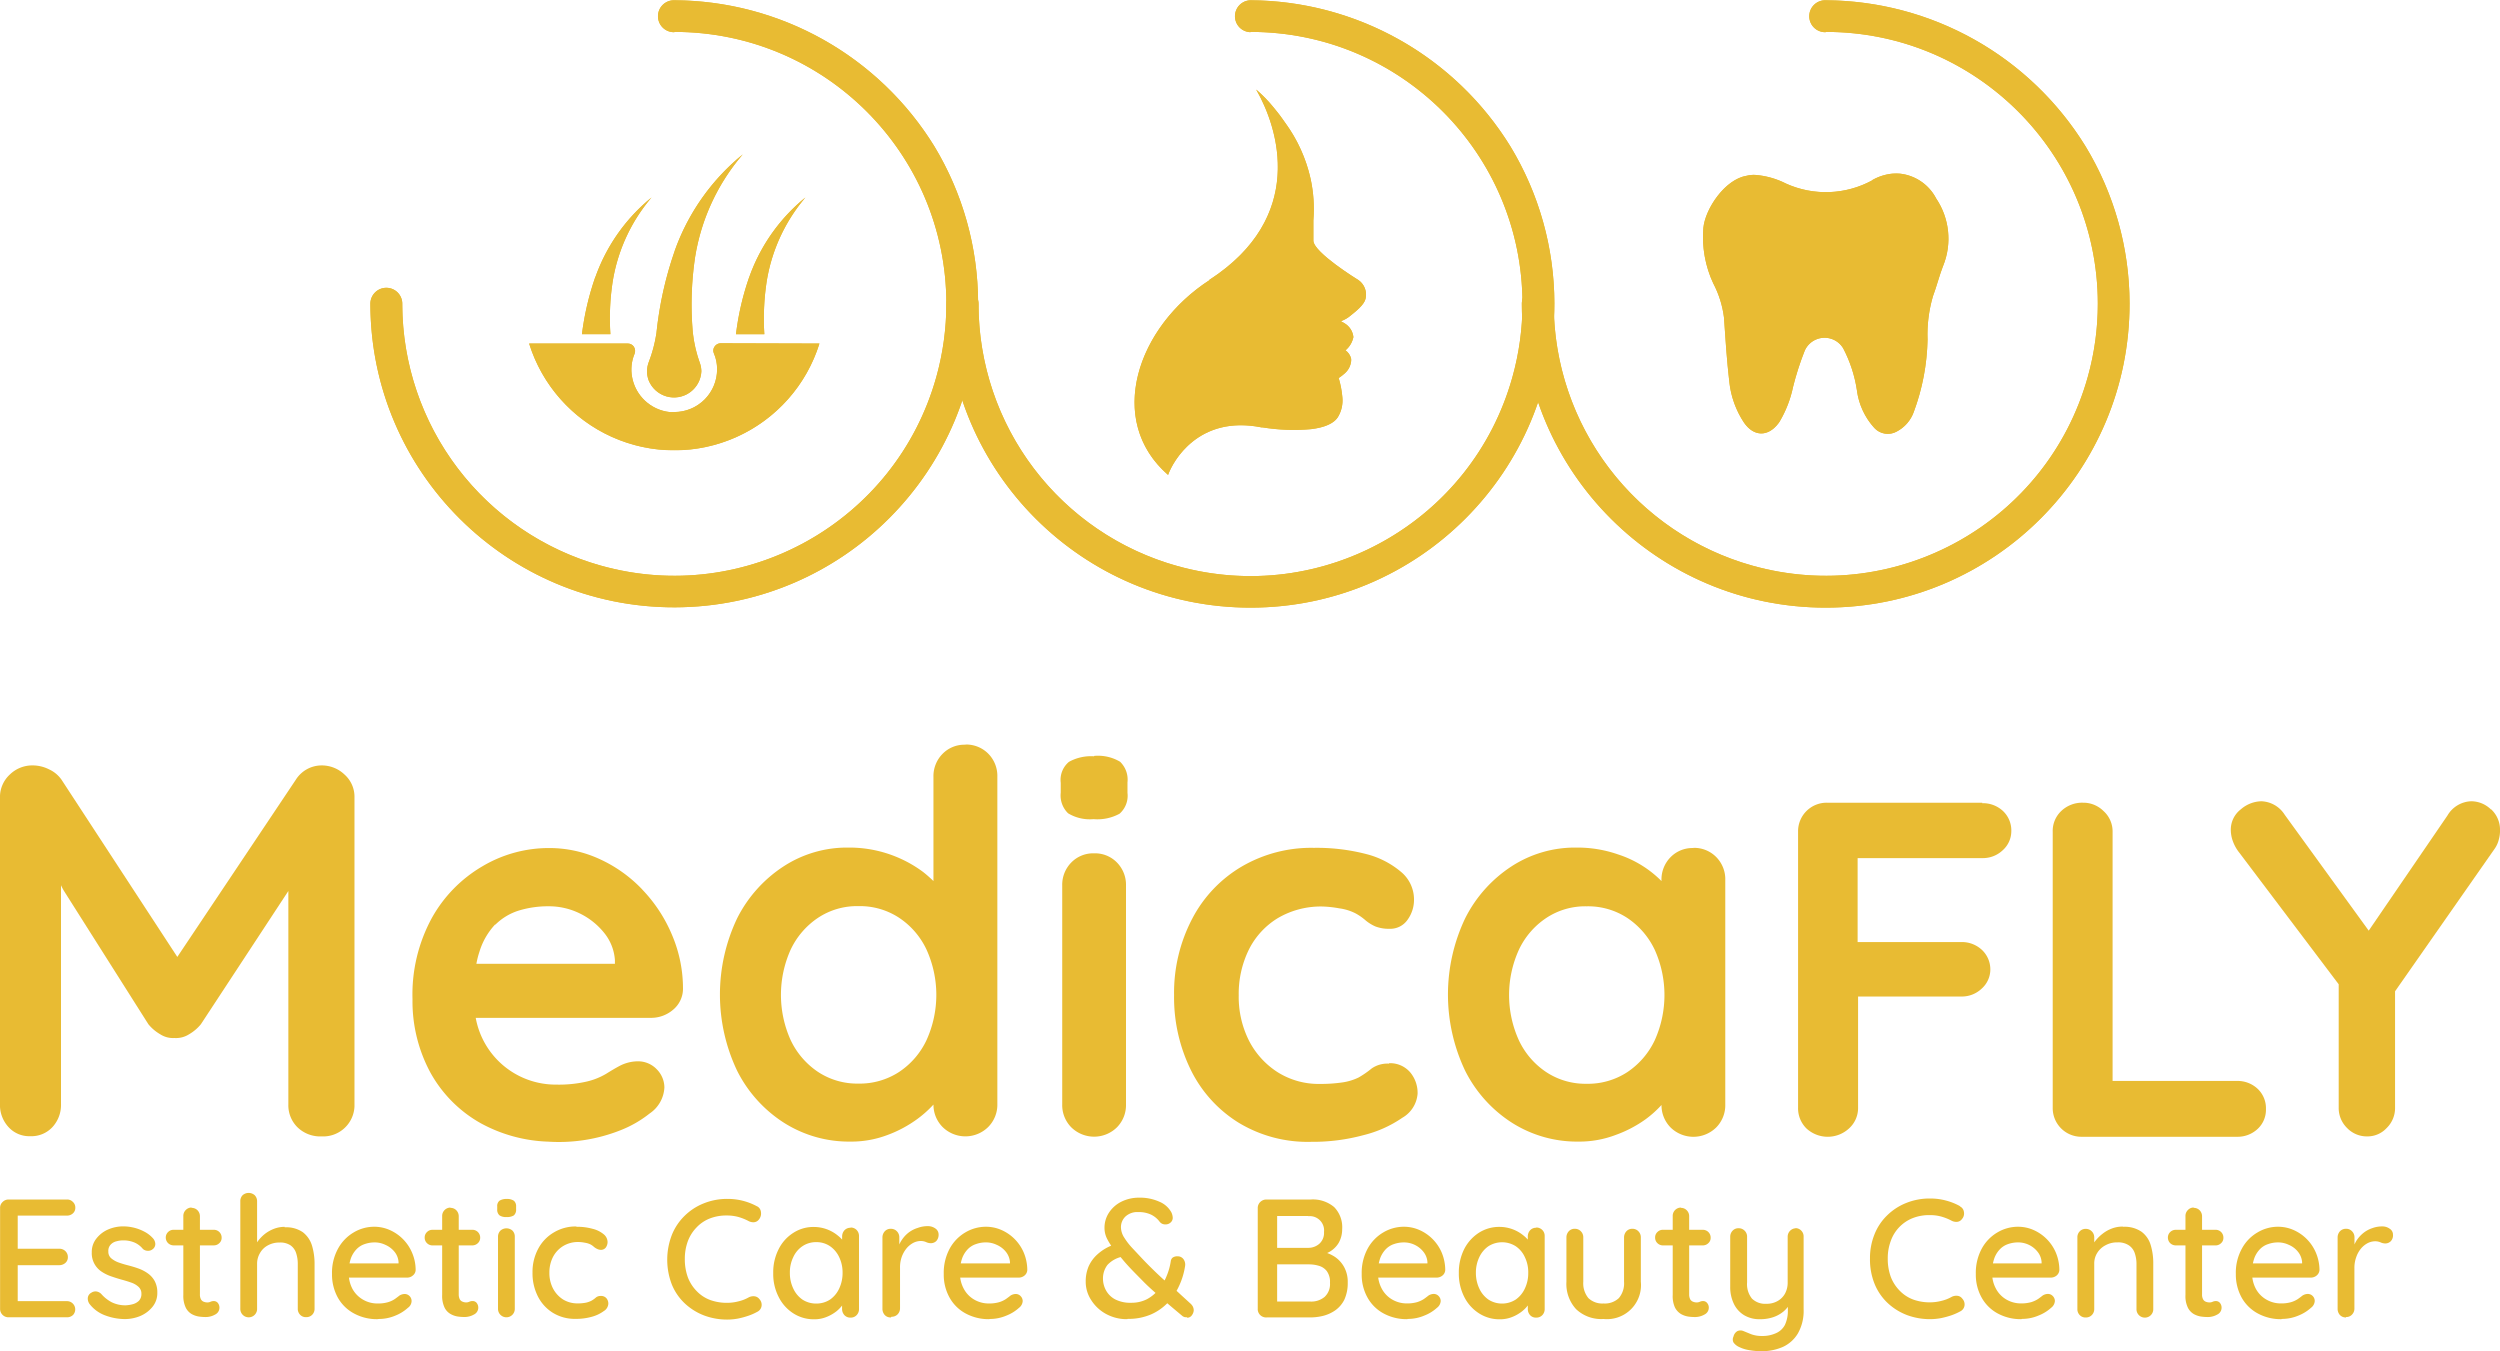 <svg xmlns="http://www.w3.org/2000/svg" xmlns:xlink="http://www.w3.org/1999/xlink" viewBox="0 0 1756.95 949.58"><defs><style>.cls-1{fill:#e8bb33;}.cls-2{fill:none;}.cls-3{clip-path:url(#clip-path);}.cls-4{clip-path:url(#clip-path-2);}.cls-5{clip-path:url(#clip-path-3);}.cls-6{clip-path:url(#clip-path-4);}.cls-7{clip-path:url(#clip-path-5);}.cls-8{clip-path:url(#clip-path-6);}.cls-9{clip-path:url(#clip-path-7);}.cls-10{clip-path:url(#clip-path-8);}.cls-11{clip-path:url(#clip-path-9);}.cls-12{clip-path:url(#clip-path-10);}</style><clipPath id="clip-path" transform="translate(-29.21 -58.13)"><path class="cls-1" d="M879.4,254.89c-51.28,33.07-73.2,98.77-29.29,137h0c3.46-9.68,21.47-42.24,65.69-33.39h.77a137.08,137.08,0,0,0,34.1,1.21c8.84-1.09,16.4-3.78,19.22-9.23a22,22,0,0,0,2.37-6.4,23,23,0,0,0,.32-6.93A66.26,66.26,0,0,0,970,323.79a33,33,0,0,0,4.68-3.65,13.27,13.27,0,0,0,4.1-8.4v-1.41a10.14,10.14,0,0,0-4-6,16.45,16.45,0,0,0,5.57-9.3,12.78,12.78,0,0,0-6.41-9.8h0c-1.15-.84-2-.77-2.11-1.22s2.5-1,5.25-3.08c4.94-3.91,10.71-8.39,11.8-12.82a12.44,12.44,0,0,0-5.07-13.2h0s-31.34-19.23-31.59-27.62V213a99.57,99.57,0,0,0-2-29.42,105.79,105.79,0,0,0-17.69-39,128.87,128.87,0,0,0-8.39-11.08A92.84,92.84,0,0,0,912,121.07C927.91,148.5,947.14,210.8,879,254.89"></path></clipPath><clipPath id="clip-path-2" transform="translate(-29.21 -58.13)"><path class="cls-1" d="M1312.27,80.56c105.52-.09,191.13,85.37,191.23,190.88a190.75,190.75,0,0,1-7.1,51.77c-28.53,101.66-134.08,160.94-235.74,132.41a191.18,191.18,0,0,1-139.51-183.68,11.22,11.22,0,1,0-22.43,0c.18,117.94,95.94,213.4,213.88,213.22s213.4-95.94,213.22-213.88a213.55,213.55,0,0,0-31-110.41A215.83,215.83,0,0,0,1312.27,58.32h0a11.22,11.22,0,1,0,0,22.43"></path></clipPath><clipPath id="clip-path-3" transform="translate(-29.21 -58.13)"><path class="cls-1" d="M908,80.56c105.52-.06,191.11,85.43,191.17,191a191,191,0,0,1-7.1,51.7c-28.4,101.66-133.84,161.05-235.5,132.64A191.12,191.12,0,0,1,716.92,271.94c0-14.42-22.56-14.42-22.43,0,.19,117.94,95.94,213.4,213.89,213.22s213.4-95.94,213.22-213.88a213.55,213.55,0,0,0-31-110.41A216,216,0,0,0,908,58.32h0a11.22,11.22,0,0,0,0,22.43"></path></clipPath><clipPath id="clip-path-4" transform="translate(-29.21 -58.13)"><path class="cls-1" d="M503.05,80.56c105.52-.09,191.14,85.37,191.23,190.88a191.13,191.13,0,0,1-7.09,51.77C658.65,424.87,553.11,484.15,451.45,455.62A191.2,191.2,0,0,1,311.93,271.94a11.22,11.22,0,1,0-22.43,0c.3,117.94,96.15,213.31,214.1,213s213.3-96.16,213-214.1a213.55,213.55,0,0,0-30.82-110A215.86,215.86,0,0,0,503.18,58.32h0a11.22,11.22,0,1,0,0,22.43"></path></clipPath><clipPath id="clip-path-5" transform="translate(-29.21 -58.13)"><path class="cls-1" d="M1345.15,184.78a68.09,68.09,0,0,1-60.76,2.37,57.56,57.56,0,0,0-21.66-6.09,20.13,20.13,0,0,0-5.84.57c-15.44,2.44-29.29,23.27-30.57,36.66a77,77,0,0,0,7,39.1,70.5,70.5,0,0,1,7.5,24.1c1,15.06,2,30.19,3.72,44.86a64.11,64.11,0,0,0,10.32,28.78c6.92,10,16.92,10.13,24.22.45,0,0,.45-.64.71-1a80.39,80.39,0,0,0,9.55-24.55,200.49,200.49,0,0,1,8.27-25.64,15.26,15.26,0,0,1,27-1.41,93.59,93.59,0,0,1,9.61,29.49,48.62,48.62,0,0,0,12.24,26.4,12.83,12.83,0,0,0,15.77,2.5,25,25,0,0,0,12-13.91,154.19,154.19,0,0,0,9.62-50.76,96,96,0,0,1,3.84-30.51c2.63-7.05,4.43-14.42,7.18-21.4a50.62,50.62,0,0,0-4.93-47.11A32.69,32.69,0,0,0,1362.07,180a35.59,35.59,0,0,0-16.92,4.61"></path></clipPath><clipPath id="clip-path-6" transform="translate(-29.21 -58.13)"><path class="cls-1" d="M555.8,252.71A190.42,190.42,0,0,0,546.44,293h19.93A174,174,0,0,1,568,256a120.45,120.45,0,0,1,27.24-59.09,126.72,126.72,0,0,0-39.42,55.82"></path></clipPath><clipPath id="clip-path-7" transform="translate(-29.21 -58.13)"><path class="cls-1" d="M503.37,234.51a254.39,254.39,0,0,0-12.82,57.68,96.22,96.22,0,0,1-5.44,20.51,18.25,18.25,0,0,0,0,12.82,19.23,19.23,0,0,0,37-6.41,17.44,17.44,0,0,0-.9-5.45,93.74,93.74,0,0,1-5.13-22.11,225.38,225.38,0,0,1,1.6-52.55,146.39,146.39,0,0,1,33.52-72.36,153.92,153.92,0,0,0-47.81,67.74"></path></clipPath><clipPath id="clip-path-8" transform="translate(-29.21 -58.13)"><path class="cls-1" d="M447.61,252.71A194.61,194.61,0,0,0,438.19,293h20a169.49,169.49,0,0,1,1.6-37,120.51,120.51,0,0,1,27.3-59.09,126.78,126.78,0,0,0-39.41,55.82"></path></clipPath><clipPath id="clip-path-9" transform="translate(-29.21 -58.13)"><path class="cls-1" d="M535.74,299.37a5.19,5.19,0,0,0-4.36,2.37,4.8,4.8,0,0,0-.45,4.74,28.18,28.18,0,0,1,2.24,11.09,30.06,30.06,0,0,1-30,30.13H503a26.43,26.43,0,0,1-3.33,0,30.19,30.19,0,0,1-26.22-24.48,28.82,28.82,0,0,1,1.67-16.34,5.44,5.44,0,0,0-.45-5.06,5.07,5.07,0,0,0-4.23-2.25H401.08a106.85,106.85,0,0,0,204,0Z"></path></clipPath><clipPath id="clip-path-10" transform="translate(-29.21 -58.13)"><rect class="cls-2" width="1816.73" height="1090.06"></rect></clipPath></defs><title>medica-fly-2</title><g id="katman_2" data-name="katman 2"><g id="katman_1-2" data-name="katman 1"><path class="cls-1" d="M879.4,254.89c-51.28,33.07-73.2,98.77-29.29,137h0c3.46-9.68,21.47-42.24,65.69-33.39h.77a137.08,137.08,0,0,0,34.1,1.21c8.84-1.09,16.4-3.78,19.22-9.23a22,22,0,0,0,2.37-6.4,23,23,0,0,0,.32-6.93A66.26,66.26,0,0,0,970,323.79a33,33,0,0,0,4.68-3.65,13.27,13.27,0,0,0,4.1-8.4v-1.41a10.14,10.14,0,0,0-4-6,16.45,16.45,0,0,0,5.57-9.3,12.78,12.78,0,0,0-6.41-9.8h0c-1.15-.84-2-.77-2.11-1.22s2.5-1,5.25-3.08c4.94-3.91,10.71-8.39,11.8-12.82a12.44,12.44,0,0,0-5.07-13.2h0s-31.34-19.23-31.59-27.62V213a99.57,99.57,0,0,0-2-29.42,105.79,105.79,0,0,0-17.69-39,128.87,128.87,0,0,0-8.39-11.08A92.84,92.84,0,0,0,912,121.07C927.91,148.5,947.14,210.8,879,254.89" transform="translate(-29.21 -58.13)"></path><g class="cls-3"><rect class="cls-1" x="776.99" y="62.94" width="185.03" height="271.04"></rect></g><path class="cls-1" d="M1312.27,80.56c105.52-.09,191.13,85.37,191.23,190.88a190.75,190.75,0,0,1-7.1,51.77c-28.53,101.66-134.08,160.94-235.74,132.41a191.18,191.18,0,0,1-139.51-183.68,11.22,11.22,0,1,0-22.43,0c.18,117.94,95.94,213.4,213.88,213.22s213.4-95.94,213.22-213.88a213.55,213.55,0,0,0-31-110.41A215.83,215.83,0,0,0,1312.27,58.32h0a11.22,11.22,0,1,0,0,22.43" transform="translate(-29.21 -58.13)"></path><g class="cls-4"><rect class="cls-1" x="1069.44" width="436.85" height="437.23"></rect></g><path class="cls-1" d="M908,80.56c105.52-.06,191.11,85.43,191.17,191a191,191,0,0,1-7.1,51.7c-28.4,101.66-133.84,161.05-235.5,132.64A191.12,191.12,0,0,1,716.92,271.94c0-14.42-22.56-14.42-22.43,0,.19,117.94,95.94,213.4,213.89,213.22s213.4-95.94,213.22-213.88a213.55,213.55,0,0,0-31-110.41A216,216,0,0,0,908,58.32h0a11.22,11.22,0,0,0,0,22.43" transform="translate(-29.21 -58.13)"></path><g class="cls-5"><rect class="cls-1" x="665.15" width="436.85" height="437.23"></rect></g><path class="cls-1" d="M503.05,80.56c105.52-.09,191.14,85.37,191.23,190.88a191.13,191.13,0,0,1-7.09,51.77C658.65,424.87,553.11,484.15,451.45,455.62A191.2,191.2,0,0,1,311.93,271.94a11.22,11.22,0,1,0-22.43,0c.3,117.94,96.15,213.31,214.1,213s213.3-96.16,213-214.1a213.55,213.55,0,0,0-30.82-110A215.86,215.86,0,0,0,503.18,58.32h0a11.22,11.22,0,1,0,0,22.43" transform="translate(-29.21 -58.13)"></path><g class="cls-6"><rect class="cls-1" x="260.22" width="436.85" height="437.23"></rect></g><path class="cls-1" d="M1345.15,184.78a68.09,68.09,0,0,1-60.76,2.37,57.56,57.56,0,0,0-21.66-6.09,20.13,20.13,0,0,0-5.84.57c-15.44,2.44-29.29,23.27-30.57,36.66a77,77,0,0,0,7,39.1,70.5,70.5,0,0,1,7.5,24.1c1,15.06,2,30.19,3.72,44.86a64.11,64.11,0,0,0,10.32,28.78c6.92,10,16.92,10.13,24.22.45,0,0,.45-.64.71-1a80.39,80.39,0,0,0,9.55-24.55,200.49,200.49,0,0,1,8.27-25.64,15.26,15.26,0,0,1,27-1.41,93.59,93.59,0,0,1,9.61,29.49,48.62,48.62,0,0,0,12.24,26.4,12.83,12.83,0,0,0,15.77,2.5,25,25,0,0,0,12-13.91,154.19,154.19,0,0,0,9.62-50.76,96,96,0,0,1,3.84-30.51c2.63-7.05,4.43-14.42,7.18-21.4a50.62,50.62,0,0,0-4.93-47.11A32.69,32.69,0,0,0,1362.07,180a35.59,35.59,0,0,0-16.92,4.61" transform="translate(-29.21 -58.13)"></path><g class="cls-7"><rect class="cls-1" x="1195.76" y="122.03" width="176.57" height="185.42"></rect></g><path class="cls-1" d="M555.8,252.71A190.42,190.42,0,0,0,546.44,293h19.93A174,174,0,0,1,568,256a120.45,120.45,0,0,1,27.24-59.09,126.72,126.72,0,0,0-39.42,55.82" transform="translate(-29.21 -58.13)"></path><g class="cls-8"><rect class="cls-1" x="517.23" y="138.76" width="48.84" height="96.14"></rect></g><path class="cls-1" d="M503.37,234.51a254.39,254.39,0,0,0-12.82,57.68,96.22,96.22,0,0,1-5.44,20.51,18.25,18.25,0,0,0,0,12.82,19.23,19.23,0,0,0,37-6.41,17.44,17.44,0,0,0-.9-5.45,93.74,93.74,0,0,1-5.13-22.11,225.38,225.38,0,0,1,1.6-52.55,146.39,146.39,0,0,1,33.52-72.36,153.92,153.92,0,0,0-47.81,67.74" transform="translate(-29.21 -58.13)"></path><g class="cls-9"><rect class="cls-1" x="454.74" y="108.63" width="67.23" height="173.37"></rect></g><path class="cls-1" d="M447.61,252.71A194.61,194.61,0,0,0,438.19,293h20a169.49,169.49,0,0,1,1.6-37,120.51,120.51,0,0,1,27.3-59.09,126.78,126.78,0,0,0-39.41,55.82" transform="translate(-29.21 -58.13)"></path><g class="cls-10"><rect class="cls-1" x="408.98" y="138.76" width="48.77" height="96.07"></rect></g><path class="cls-1" d="M535.74,299.37a5.19,5.19,0,0,0-4.36,2.37,4.8,4.8,0,0,0-.45,4.74,28.18,28.18,0,0,1,2.24,11.09,30.06,30.06,0,0,1-30,30.13H503a26.43,26.43,0,0,1-3.33,0,30.19,30.19,0,0,1-26.22-24.48,28.82,28.82,0,0,1,1.67-16.34,5.44,5.44,0,0,0-.45-5.06,5.07,5.07,0,0,0-4.23-2.25H401.08a106.85,106.85,0,0,0,204,0Z" transform="translate(-29.21 -58.13)"></path><g class="cls-11"><rect class="cls-1" x="371.87" y="241.24" width="204" height="74.99"></rect></g><g class="cls-12"><path class="cls-1" d="M1422.31,622.26h-109a20.07,20.07,0,0,0-20.45,19.67V836.58a19.87,19.87,0,0,0,5.9,14.62,22.05,22.05,0,0,0,29.87,0,19.22,19.22,0,0,0,6.4-14.62V758.46h72.49a20.22,20.22,0,0,0,14.55-5.71,18,18,0,0,0,5.9-12.82,18.81,18.81,0,0,0-5.9-14.23,20.6,20.6,0,0,0-14.55-5.51h-72.81v-59h87.55a20.26,20.26,0,0,0,14.62-5.71,17.9,17.9,0,0,0,5.83-12.82,18.78,18.78,0,0,0-5.83-14.55,20.64,20.64,0,0,0-14.62-5.51" transform="translate(-29.21 -58.13)"></path><path class="cls-1" d="M1005.53,805.63A19.51,19.51,0,0,0,993.22,809a65.82,65.82,0,0,1-9.29,6.41,38.51,38.51,0,0,1-11.15,3.4,104.89,104.89,0,0,1-16,1.08,54.05,54.05,0,0,1-29.61-8.2A57.33,57.33,0,0,1,907,789.54a68.49,68.49,0,0,1-7.24-32,70.38,70.38,0,0,1,7.11-32,54.24,54.24,0,0,1,20.25-22.11,59.7,59.7,0,0,1,32.05-8.21,79.85,79.85,0,0,1,11.34,1.29,35.11,35.11,0,0,1,11.35,3.52,38.32,38.32,0,0,1,7,4.87,28.13,28.13,0,0,0,6.92,4.3,25.76,25.76,0,0,0,9.87,1.66,14.74,14.74,0,0,0,12.82-6.41,23.89,23.89,0,0,0,4.48-14,25.24,25.24,0,0,0-8.71-19.23,61.25,61.25,0,0,0-24.61-12.81,138.65,138.65,0,0,0-37.05-4.43,96.85,96.85,0,0,0-50.82,13.21,91.64,91.64,0,0,0-34.61,36.46,112,112,0,0,0-12.82,53.84,115.63,115.63,0,0,0,11.73,52.49A90.52,90.52,0,0,0,899.46,847a93.48,93.48,0,0,0,51.27,13.58,136.23,136.23,0,0,0,36.66-4.68,83.32,83.32,0,0,0,27.37-12.24,21.36,21.36,0,0,0,10.7-16.85,22.49,22.49,0,0,0-5.19-15.06,18.57,18.57,0,0,0-14.93-6.41" transform="translate(-29.21 -58.13)"></path><path class="cls-1" d="M1219.27,654.12a21.5,21.5,0,0,0-16,6.4,22.33,22.33,0,0,0-6.41,16.22v.58a75.89,75.89,0,0,0-30.51-18.72,86.86,86.86,0,0,0-29.42-4.81A81.78,81.78,0,0,0,1091.47,667a93.66,93.66,0,0,0-32.55,36.47,124.7,124.7,0,0,0,0,107.22,92.71,92.71,0,0,0,32.94,36.53,85.28,85.28,0,0,0,46.53,13.2,71.92,71.92,0,0,0,26.28-4.67,85.43,85.43,0,0,0,21-11,75.38,75.38,0,0,0,11.21-10.06,22.21,22.21,0,0,0,6.41,15.83,22.88,22.88,0,0,0,32,0,22.2,22.2,0,0,0,6.41-16.15V676.8a22.16,22.16,0,0,0-6.41-16.4,21.81,21.81,0,0,0-16-6.41M1192.1,789.28a55.31,55.31,0,0,1-19.23,22.31,50.59,50.59,0,0,1-28.71,8.2,50,50,0,0,1-28.27-8.2,54.79,54.79,0,0,1-19.22-22.31,76.88,76.88,0,0,1,0-63.7,54.79,54.79,0,0,1,19.22-22.31,49.43,49.43,0,0,1,28.27-8.2,50.24,50.24,0,0,1,28.71,8.2,55.31,55.31,0,0,1,19.23,22.31,77.42,77.42,0,0,1,0,63.7" transform="translate(-29.21 -58.13)"></path><path class="cls-1" d="M1601.45,817.8H1513.9V642.71a19.26,19.26,0,0,0-6.41-14.62,20,20,0,0,0-14.23-5.83,21.21,21.21,0,0,0-15.44,5.83,19.26,19.26,0,0,0-6,14.62V836.58a20.13,20.13,0,0,0,19.8,20.45h109.6a20.6,20.6,0,0,0,14.61-5.51,18.35,18.35,0,0,0,5.84-13.91,18.76,18.76,0,0,0-5.84-14.29,20.56,20.56,0,0,0-14.61-5.52" transform="translate(-29.21 -58.13)"></path><path class="cls-1" d="M1779.94,627.13a19.88,19.88,0,0,0-14-5.89,20.11,20.11,0,0,0-16.73,10.06l-55.31,80.88-59.09-81.52a20.24,20.24,0,0,0-16.41-9.42,22.8,22.8,0,0,0-14.42,5.7,18,18,0,0,0-7,14.74,23.14,23.14,0,0,0,1.35,7.37,28.31,28.31,0,0,0,4.68,8.4l69.79,92.42v86.46a19.63,19.63,0,0,0,5.9,14.55,19.25,19.25,0,0,0,14.29,5.89,18.31,18.31,0,0,0,13.52-5.89,19.59,19.59,0,0,0,5.9-14.55V754.8l70.12-100.36a19.37,19.37,0,0,0,2.82-6.41,23.55,23.55,0,0,0,.83-6.41,19.62,19.62,0,0,0-6.41-14.87" transform="translate(-29.21 -58.13)"></path><path class="cls-1" d="M798.13,589.64a32,32,0,0,0-17.69,3.91,16.46,16.46,0,0,0-5.77,14.68v7a17.43,17.43,0,0,0,5.19,14.48,29.59,29.59,0,0,0,17.88,4.1A32.48,32.48,0,0,0,816,630a16.8,16.8,0,0,0,5.58-14.67v-7.37a17.45,17.45,0,0,0-5.2-14.49,30.25,30.25,0,0,0-18.26-4.1" transform="translate(-29.21 -58.13)"></path><path class="cls-1" d="M255.28,596.05a21.47,21.47,0,0,0-18.14,10L153.82,730.64,72.42,606.05a21.65,21.65,0,0,0-8.78-7.25,25.6,25.6,0,0,0-11-2.75,22.66,22.66,0,0,0-16.53,6.41,21.49,21.49,0,0,0-6.92,16v215.6a22.89,22.89,0,0,0,6,16.15,19.64,19.64,0,0,0,15.25,6.41,20.1,20.1,0,0,0,15.64-6.41,22.93,22.93,0,0,0,6-16.15V680.26a43,43,0,0,0,2,3.85l59.41,93.83a30.51,30.51,0,0,0,8.4,7.11,16.45,16.45,0,0,0,9.87,2.57A17,17,0,0,0,162,785.05a30.32,30.32,0,0,0,8.39-7.11l61.47-93.64V834.21a21.74,21.74,0,0,0,6.41,16.15,22.94,22.94,0,0,0,17,6.41,22,22,0,0,0,23.06-21c0-.56,0-1.13,0-1.7V618.74a20.91,20.91,0,0,0-7-16.28,23.12,23.12,0,0,0-16-6.41" transform="translate(-29.21 -58.13)"></path><path class="cls-1" d="M480.68,683.34a96.78,96.78,0,0,0-29.93-21.41,84.5,84.5,0,0,0-35.95-7.81,91.36,91.36,0,0,0-46.53,12.81,96.13,96.13,0,0,0-35.57,36.34,112.4,112.4,0,0,0-13.59,57.11,105.42,105.42,0,0,0,12.43,51.27,91.43,91.43,0,0,0,35.77,36,105.85,105.85,0,0,0,47.17,12.81,117.36,117.36,0,0,0,50.76-8,79.31,79.31,0,0,0,20.51-11.79,23.4,23.4,0,0,0,10.38-18.27,18.34,18.34,0,0,0-5.38-12.81A18.16,18.16,0,0,0,477.16,804a28.06,28.06,0,0,0-12.82,3.4c-2.75,1.47-5.77,3.27-9.16,5.38A48.25,48.25,0,0,1,442,818.12a86.93,86.93,0,0,1-22,2.25,57.1,57.1,0,0,1-56.46-46.92H486.45a23.64,23.64,0,0,0,15.64-5.57,19.21,19.21,0,0,0,7.11-14.55,96,96,0,0,0-7.62-37.94,104,104,0,0,0-20.9-32m-103.5,24.74A40.42,40.42,0,0,1,394,698a70.31,70.31,0,0,1,20.83-2.95,49.11,49.11,0,0,1,21.79,5,50,50,0,0,1,17.11,13.59,33.92,33.92,0,0,1,7.63,19.22v2.63H364a62.12,62.12,0,0,1,2.18-8.59,48.72,48.72,0,0,1,11.15-19.22" transform="translate(-29.21 -58.13)"></path><path class="cls-1" d="M798.13,657.83a21.51,21.51,0,0,0-16,6.41,22.28,22.28,0,0,0-6.41,16.22V834.28a22.16,22.16,0,0,0,6.41,16.15,22.87,22.87,0,0,0,32,0,22.16,22.16,0,0,0,6.41-16.15V680.46a22.32,22.32,0,0,0-6.41-16.22,21.51,21.51,0,0,0-16-6.41" transform="translate(-29.21 -58.13)"></path><path class="cls-1" d="M707.63,581.5a21.42,21.42,0,0,0-16,6.41,22.29,22.29,0,0,0-6.41,16.21v73.2a90.45,90.45,0,0,0-7.3-6.41,87,87,0,0,0-52.69-17.12A81.69,81.69,0,0,0,579.9,667a93.84,93.84,0,0,0-32.62,36.47,124.7,124.7,0,0,0,0,107.22,92.71,92.71,0,0,0,32.94,36.53,85.31,85.31,0,0,0,46.59,13.2A71.57,71.57,0,0,0,653,855.75a85.83,85.83,0,0,0,21.08-11.35,78.41,78.41,0,0,0,11.15-10,22.19,22.19,0,0,0,6.41,15.77,22.83,22.83,0,0,0,32.05,0A22.2,22.2,0,0,0,730.13,834V604.19a22.26,22.26,0,0,0-6.41-16.41,21.89,21.89,0,0,0-16-6.41M680.33,789.16a54.71,54.71,0,0,1-19.23,22.3,50.61,50.61,0,0,1-28.65,8.2,50,50,0,0,1-28.33-8.2,55.32,55.32,0,0,1-19.22-22.3,77.44,77.44,0,0,1,0-63.71,55.28,55.28,0,0,1,19.22-22.31,49.49,49.49,0,0,1,28.33-8.2,50.2,50.2,0,0,1,28.65,8.2,54.74,54.74,0,0,1,19.23,22.31,76.91,76.91,0,0,1,0,63.71" transform="translate(-29.21 -58.13)"></path><path class="cls-1" d="M35.25,901.12h41a5.55,5.55,0,0,1,4.16,1.67,5.32,5.32,0,0,1,1.73,4.1,5.1,5.1,0,0,1-1.73,4,6,6,0,0,1-4.16,1.54H40.51l1.15-2V937l-1-1.28H71a5.92,5.92,0,0,1,4.16,1.67,5.72,5.72,0,0,1,1.74,4.29,5.14,5.14,0,0,1-1.74,4A6.4,6.4,0,0,1,71,947.27H40.83l.83-1.09v27.37l-.83-1H76.27a5.79,5.79,0,0,1,4.36,9.62l-.2.19a6,6,0,0,1-4.16,1.54h-41a5.89,5.89,0,0,1-6-5.77,1.13,1.13,0,0,1,0-.26V907.15a5.51,5.51,0,0,1,1.79-4.3,5.78,5.78,0,0,1,4.23-1.73" transform="translate(-29.21 -58.13)"></path><path class="cls-1" d="M91.91,974.19a6.38,6.38,0,0,1-1-3.85,4.61,4.61,0,0,1,2.5-3.72,5.23,5.23,0,0,1,3.46-.89,6,6,0,0,1,3.52,1.79,25.72,25.72,0,0,0,7.37,5.83,21.48,21.48,0,0,0,9.94,2.12,22.35,22.35,0,0,0,4.8-.77,9.81,9.81,0,0,0,4.3-2.37,6.79,6.79,0,0,0,1.79-5,6.38,6.38,0,0,0-1.92-4.74,14.54,14.54,0,0,0-5-3c-2-.71-4.23-1.41-6.41-2s-5.06-1.48-7.63-2.37a28.88,28.88,0,0,1-6.92-3.34,15.42,15.42,0,0,1-7-13.58,15,15,0,0,1,3.14-9.62,21,21,0,0,1,8.14-6.41A26.78,26.78,0,0,1,116,920a32.76,32.76,0,0,1,7.24.9,31.69,31.69,0,0,1,7.3,2.75,21.25,21.25,0,0,1,6.41,5,6.36,6.36,0,0,1,1.41,3.66,4.55,4.55,0,0,1-2,3.84,4.91,4.91,0,0,1-3.4,1,5.17,5.17,0,0,1-3.33-1.29,15.68,15.68,0,0,0-5.84-4.48,20,20,0,0,0-8-1.54,17.26,17.26,0,0,0-4.68.64,8,8,0,0,0-4.1,2.31,6.4,6.4,0,0,0-1.66,4.87,6,6,0,0,0,1.92,4.68,16.56,16.56,0,0,0,5.19,3,70.32,70.32,0,0,0,7,2.11c2.43.65,4.87,1.35,7.3,2.25a27.14,27.14,0,0,1,6.41,3.39,16,16,0,0,1,4.74,5.32,16.74,16.74,0,0,1,1.86,8.21,15.18,15.18,0,0,1-3.39,9.93,22.19,22.19,0,0,1-8.53,6.41A28.36,28.36,0,0,1,117,985.15a39.9,39.9,0,0,1-13.46-2.44,24.59,24.59,0,0,1-11.66-8.52" transform="translate(-29.21 -58.13)"></path><path class="cls-1" d="M151.32,922.4h28.14a5.45,5.45,0,0,1,5.51,5.38v.2a4.89,4.89,0,0,1-1.6,3.78,5.47,5.47,0,0,1-3.91,1.6H151.32a5.7,5.7,0,0,1-4-1.6,5.52,5.52,0,0,1-1.61-3.91,5.27,5.27,0,0,1,1.61-3.85,5.36,5.36,0,0,1,4-1.6M163.75,907a5.71,5.71,0,0,1,4.3,1.73,6,6,0,0,1,1.66,4.29v54.74a7,7,0,0,0,.71,3.46,3.61,3.61,0,0,0,1.92,1.73,7.3,7.3,0,0,0,2.56.51,5.13,5.13,0,0,0,2.31-.51,5.66,5.66,0,0,1,2.44-.45,3.67,3.67,0,0,1,2.63,1.28,5.39,5.39,0,0,1-1.93,8.21,13.32,13.32,0,0,1-6.41,1.73,34.21,34.21,0,0,1-4.74-.32,15,15,0,0,1-5.32-1.8,10.7,10.7,0,0,1-4.16-4.55,19.21,19.21,0,0,1-1.67-8.84V912.79a5.78,5.78,0,0,1,1.73-4.3,5.65,5.65,0,0,1,4.17-1.73" transform="translate(-29.21 -58.13)"></path><path class="cls-1" d="M229.25,920.67a20.46,20.46,0,0,1,12.82,3.46,18.78,18.78,0,0,1,6.41,9.42,44.47,44.47,0,0,1,1.8,12.82v31.41a5.91,5.91,0,0,1-1.67,4.35,5.72,5.72,0,0,1-4.23,1.67,5.5,5.5,0,0,1-4.23-1.67,5.91,5.91,0,0,1-1.67-4.35V946.37a23.63,23.63,0,0,0-1.15-7.56,10.63,10.63,0,0,0-3.91-5.45,12.85,12.85,0,0,0-7.75-2,16.41,16.41,0,0,0-8.21,2,13.78,13.78,0,0,0-5.57,5.45,14.65,14.65,0,0,0-2,7.56v31.41a5.9,5.9,0,1,1-11.79,0V902.4a5.94,5.94,0,0,1,1.6-4.29,6.41,6.41,0,0,1,8.52,0,6.05,6.05,0,0,1,1.67,4.29v32.05l-2.12,1.15a20.24,20.24,0,0,1,2.76-5.32,27.39,27.39,0,0,1,4.87-5,25.4,25.4,0,0,1,6.41-3.59,21,21,0,0,1,7.56-1.35" transform="translate(-29.21 -58.13)"></path><path class="cls-1" d="M294.82,985.21a33.65,33.65,0,0,1-17-4.1,28.32,28.32,0,0,1-11.28-11.22,33.62,33.62,0,0,1-4-16.4,35.14,35.14,0,0,1,4.23-17.82,29.57,29.57,0,0,1,11-11.41,28.12,28.12,0,0,1,14.35-4,27,27,0,0,1,11,2.3,30.32,30.32,0,0,1,15.7,16,30.65,30.65,0,0,1,2.5,12,5.09,5.09,0,0,1-1.92,3.91,6,6,0,0,1-4.1,1.54H269.57L266.68,946h44.87l-2.25,2.11v-3a12.77,12.77,0,0,0-2.82-7.24,16.93,16.93,0,0,0-6.4-4.87,17.25,17.25,0,0,0-7.63-1.73,21.06,21.06,0,0,0-6.86,1.15,14,14,0,0,0-5.77,3.59,18.4,18.4,0,0,0-4,6.41,29.63,29.63,0,0,0-1.53,10.19A23.12,23.12,0,0,0,276.94,964a19.64,19.64,0,0,0,7.37,7.49,20,20,0,0,0,10.51,2.7,24.33,24.33,0,0,0,7.05-.9,17.28,17.28,0,0,0,4.74-2.18c1.28-.9,2.37-1.73,3.34-2.5a7.43,7.43,0,0,1,3.58-1.09,4.8,4.8,0,0,1,3.53,1.48,4.92,4.92,0,0,1,1.41,3.52,6,6,0,0,1-2.63,4.74,29.06,29.06,0,0,1-8.78,5.45,29.85,29.85,0,0,1-11.79,2.37" transform="translate(-29.21 -58.13)"></path><path class="cls-1" d="M333.27,922.4h27.82a5.46,5.46,0,0,1,5.58,5.32V928a5.14,5.14,0,0,1-1.61,3.78,5.7,5.7,0,0,1-4,1.6H333.27a5.47,5.47,0,0,1-4-1.6,5.23,5.23,0,0,1-1.6-3.91,5.1,5.1,0,0,1,1.6-3.85,5.2,5.2,0,0,1,4-1.6M345.71,907a5.54,5.54,0,0,1,4.23,1.73A6,6,0,0,1,351.6,913v54.74a7.78,7.78,0,0,0,.71,3.46,3.72,3.72,0,0,0,2,1.73,6.32,6.32,0,0,0,2.5.51,5.11,5.11,0,0,0,2.3-.51,5.66,5.66,0,0,1,2.44-.45,3.62,3.62,0,0,1,2.63,1.28,5.39,5.39,0,0,1-1.93,8.21,13.32,13.32,0,0,1-6.41,1.73,34.21,34.21,0,0,1-4.74-.32,14.63,14.63,0,0,1-5.25-1.8,10.39,10.39,0,0,1-4.23-4.55,19.21,19.21,0,0,1-1.67-8.84V912.79a5.9,5.9,0,0,1,5.77-6h.19" transform="translate(-29.21 -58.13)"></path><path class="cls-1" d="M385.12,913.43a7.74,7.74,0,0,1-4.93-1.22,5.18,5.18,0,0,1-1.54-4.23v-1.92a4.75,4.75,0,0,1,1.6-4.1,9,9,0,0,1,5-1.22,8.35,8.35,0,0,1,5.13,1.28,5,5,0,0,1,1.54,4V908a5.26,5.26,0,0,1-1.6,4.29,9.16,9.16,0,0,1-5.2,1.16M391,978a5.9,5.9,0,1,1-11.8,0v-50.7a6.05,6.05,0,0,1,1.67-4.29,6.39,6.39,0,0,1,8.52,0,5.93,5.93,0,0,1,1.61,4.29Z" transform="translate(-29.21 -58.13)"></path><path class="cls-1" d="M434.28,920.29a40.29,40.29,0,0,1,11.35,1.41,19.16,19.16,0,0,1,7.75,3.78,7.21,7.21,0,0,1,2.82,5.57,6.72,6.72,0,0,1-1.22,3.78,4.22,4.22,0,0,1-3.52,1.67,6.33,6.33,0,0,1-2.82-.77,9.1,9.1,0,0,1-2.12-1.41,12.61,12.61,0,0,0-2.37-1.66,14,14,0,0,0-3.84-1.16,24.87,24.87,0,0,0-4.55-.51,20,20,0,0,0-10.84,2.88,19.64,19.64,0,0,0-7.11,7.69,23.71,23.71,0,0,0-2.5,11,23.43,23.43,0,0,0,2.5,11,20.45,20.45,0,0,0,7,7.75,19.18,19.18,0,0,0,10.38,2.82,28.48,28.48,0,0,0,5.83-.51,16,16,0,0,0,3.91-1.41A17.35,17.35,0,0,0,448,970a5,5,0,0,1,3.39-1.09,4.87,4.87,0,0,1,4,1.6,5.82,5.82,0,0,1,1.34,3.91,6.41,6.41,0,0,1-3.14,5.07,25.29,25.29,0,0,1-8.33,4A40.42,40.42,0,0,1,433.77,985a29.44,29.44,0,0,1-16.09-4.3,28.75,28.75,0,0,1-10.51-11.6,35.73,35.73,0,0,1-3.72-16.53,34.51,34.51,0,0,1,3.91-16.67,29.07,29.07,0,0,1,10.9-11.53,29.67,29.67,0,0,1,16.09-4.3" transform="translate(-29.21 -58.13)"></path><path class="cls-1" d="M561.25,905.87A5.06,5.06,0,0,1,564,910.1a6.4,6.4,0,0,1-1.34,4.93,4.83,4.83,0,0,1-3.4,2.05,7.1,7.1,0,0,1-4-.83,37.46,37.46,0,0,0-7.24-2.89,30.15,30.15,0,0,0-8.08-1,31.38,31.38,0,0,0-12.11,2.18,25.66,25.66,0,0,0-9.29,6.41,27.76,27.76,0,0,0-6,9.67,35.6,35.6,0,0,0-2.05,12.31,36.88,36.88,0,0,0,2.25,13.2,28.21,28.21,0,0,0,6.4,9.68,25.13,25.13,0,0,0,9.36,6,34.34,34.34,0,0,0,11.67,1.92,31.78,31.78,0,0,0,7.88-1,27.08,27.08,0,0,0,7.31-2.82,7.14,7.14,0,0,1,4.16-.77,5,5,0,0,1,3.4,2,5.82,5.82,0,0,1,1.47,5.07,5.42,5.42,0,0,1-3,3.84,37.35,37.35,0,0,1-6.41,2.82,57.15,57.15,0,0,1-7.18,1.93,41.84,41.84,0,0,1-7.49.7,46.21,46.21,0,0,1-16.09-2.82,41.58,41.58,0,0,1-13.53-8.33,37.94,37.94,0,0,1-9.29-13.4,48.44,48.44,0,0,1,0-35,39.13,39.13,0,0,1,8.91-13.33,40.4,40.4,0,0,1,13.46-8.78,43.47,43.47,0,0,1,16.79-3.14,42.78,42.78,0,0,1,21.09,5.45" transform="translate(-29.21 -58.13)"></path><path class="cls-1" d="M627,920.8a5.84,5.84,0,0,1,4.17,1.67,6,6,0,0,1,1.73,4.35V978.1a6,6,0,0,1-1.73,4.35,5.56,5.56,0,0,1-4.17,1.67,5.61,5.61,0,0,1-4.29-1.67A6.41,6.41,0,0,1,621,978.1v-8.53l2.38.39a9.32,9.32,0,0,1-1.67,4.74,24.4,24.4,0,0,1-4.68,5,28,28,0,0,1-7.05,4,22.36,22.36,0,0,1-8.59,1.6,26.55,26.55,0,0,1-14.74-4.23,29,29,0,0,1-10.25-11.54,35.16,35.16,0,0,1-3.78-16.66A35.68,35.68,0,0,1,576.44,936a28.56,28.56,0,0,1,10.25-11.41,25.75,25.75,0,0,1,14.36-4.17,26.59,26.59,0,0,1,16.92,6,22.18,22.18,0,0,1,5,5.45,11.18,11.18,0,0,1,1.79,5.51l-3.72.39V927a6.41,6.41,0,0,1,1.67-4.29,5.67,5.67,0,0,1,4.29-1.73m-24.16,53.26a17.33,17.33,0,0,0,9.74-2.82,19.2,19.2,0,0,0,6.41-7.76,25.57,25.57,0,0,0,2.37-11,25,25,0,0,0-2.37-11,19.16,19.16,0,0,0-6.41-7.69,16.8,16.8,0,0,0-9.74-2.89,17.06,17.06,0,0,0-9.74,2.89,18.45,18.45,0,0,0-6.41,7.69,24.14,24.14,0,0,0-2.37,11,25,25,0,0,0,2.37,11,19.2,19.2,0,0,0,6.41,7.76,17.48,17.48,0,0,0,9.81,2.82" transform="translate(-29.21 -58.13)"></path><path class="cls-1" d="M655.27,984a5.52,5.52,0,0,1-4.23-1.66,6.46,6.46,0,0,1-1.67-4.36V927.78a6.41,6.41,0,0,1,1.67-4.35,5.54,5.54,0,0,1,4.23-1.73,5.74,5.74,0,0,1,4.23,1.73,6,6,0,0,1,1.73,4.35v13.27l-1.09-5.32a20.87,20.87,0,0,1,3-6.41,21.58,21.58,0,0,1,4.68-5,20.55,20.55,0,0,1,6.41-3.26,19.89,19.89,0,0,1,7.05-1.22,8.91,8.91,0,0,1,5.32,1.66,5.08,5.08,0,0,1,2.24,4.17,6.44,6.44,0,0,1-1.67,4.68,5.44,5.44,0,0,1-3.65,1.47,8,8,0,0,1-3.46-.77,9.23,9.23,0,0,0-3.91-.77,11.57,11.57,0,0,0-5.06,1.29,15.76,15.76,0,0,0-4.75,3.84,20.5,20.5,0,0,0-3.39,6,21.85,21.85,0,0,0-1.22,7.69v28.39a6,6,0,0,1-1.73,4.36,5.67,5.67,0,0,1-4.23,1.66" transform="translate(-29.21 -58.13)"></path><path class="cls-1" d="M724.68,985.21a33.85,33.85,0,0,1-17-4.1,28.17,28.17,0,0,1-11.22-11.22,32.81,32.81,0,0,1-4-16.4,35.78,35.78,0,0,1,4.16-17.82,29.57,29.57,0,0,1,11-11.41,28.34,28.34,0,0,1,14.42-4,27.07,27.07,0,0,1,11,2.3,30.32,30.32,0,0,1,15.7,16,32,32,0,0,1,2.43,12,5.28,5.28,0,0,1-1.86,3.91,6.4,6.4,0,0,1-4.16,1.54h-46L696.42,946h44.86L739,948.1v-3a13.19,13.19,0,0,0-2.89-7.24,16.64,16.64,0,0,0-6.41-4.87,17.48,17.48,0,0,0-7.62-1.73,20.5,20.5,0,0,0-6.86,1.15,14.18,14.18,0,0,0-5.83,3.59,18.25,18.25,0,0,0-4,6.41,29.4,29.4,0,0,0-1.54,10.19A22.6,22.6,0,0,0,706.61,964a19.18,19.18,0,0,0,7.3,7.49,20.2,20.2,0,0,0,10.32,2.7,25.2,25.2,0,0,0,7.12-.9,18.19,18.19,0,0,0,4.74-2.18c1.28-.9,2.37-1.73,3.33-2.5a7.24,7.24,0,0,1,3.53-1.09,4.65,4.65,0,0,1,3.52,1.48,5,5,0,0,1,1.47,3.52,6.4,6.4,0,0,1-2.62,4.74,28.57,28.57,0,0,1-8.85,5.45,29.47,29.47,0,0,1-11.79,2.37" transform="translate(-29.21 -58.13)"></path><path class="cls-1" d="M821.46,985.21a30.22,30.22,0,0,1-15.06-3.72,28.32,28.32,0,0,1-10.39-9.8,23.33,23.33,0,0,1-3.78-12.82,26.78,26.78,0,0,1,2-10.64,25.1,25.1,0,0,1,6.41-8.72,33.41,33.41,0,0,1,10.7-6.41l7.82,8a19.55,19.55,0,0,0-11.66,6,15.7,15.7,0,0,0-3.14,9.74,17.09,17.09,0,0,0,2.05,8,15.71,15.71,0,0,0,6.41,6.41,23.21,23.21,0,0,0,11.34,2.44,23.8,23.8,0,0,0,11.09-2.5,26.91,26.91,0,0,0,8.2-6.8,34.92,34.92,0,0,0,5.58-9.35A43.23,43.23,0,0,0,852,944.51a3.89,3.89,0,0,1,1.34-2.56,5.6,5.6,0,0,1,3.53-.9,4.89,4.89,0,0,1,4.1,2.05,6.43,6.43,0,0,1,1.09,4.81,50.74,50.74,0,0,1-4,13.46,43.65,43.65,0,0,1-7.88,12,36.64,36.64,0,0,1-12.11,8.53A39.73,39.73,0,0,1,821.71,985m42-1.22a6.25,6.25,0,0,1-1.93,0,6.18,6.18,0,0,1-1.41-.64c-5.44-4.55-10.44-8.72-15.06-12.82s-9-7.88-12.81-11.79-8.08-8.08-12-12.5c-2.76-3.14-5.26-6.41-7.5-8.78a40.74,40.74,0,0,1-5.45-7.95,16.93,16.93,0,0,1-2.12-8.26,19.25,19.25,0,0,1,3-10.45,22.24,22.24,0,0,1,8.52-7.76,27.48,27.48,0,0,1,12.82-3,33.12,33.12,0,0,1,14.48,2.95,16.93,16.93,0,0,1,8.14,7.31,9.47,9.47,0,0,1,1,3.91,4.34,4.34,0,0,1-1.41,3.2,5.09,5.09,0,0,1-3.78,1.41,4.75,4.75,0,0,1-2.5-.58,5.56,5.56,0,0,1-1.41-1.15,16.48,16.48,0,0,0-6.41-5.26,20.22,20.22,0,0,0-8.65-1.66,12.23,12.23,0,0,0-9.1,3.14,10.33,10.33,0,0,0-3.14,7.56,13.89,13.89,0,0,0,2.44,7.44,46.69,46.69,0,0,0,5.7,7.3l6,6.41q4,4.29,8.85,9c3.2,3.14,6.4,6.09,9.61,8.91s6.41,5.44,8.91,7.82l7,6.4a8.29,8.29,0,0,1,2,2.38,6.23,6.23,0,0,1,.64,2.82,6.45,6.45,0,0,1-1.22,3.2,4,4,0,0,1-3.78,1.86" transform="translate(-29.21 -58.13)"></path><path class="cls-1" d="M950.34,901.12a23.16,23.16,0,0,1,16.48,5.32A20.22,20.22,0,0,1,972.46,922a19.3,19.3,0,0,1-2.5,9.68,18,18,0,0,1-7.5,6.79,28.6,28.6,0,0,1-12.24,2.63v-4.42a38.25,38.25,0,0,1,8.52,1.09,27.43,27.43,0,0,1,8.59,3.65,20.64,20.64,0,0,1,6.41,7,21.68,21.68,0,0,1,2.63,11.09,27.91,27.91,0,0,1-2.38,12,20.17,20.17,0,0,1-6.4,7.5A26,26,0,0,1,959,982.9a37.77,37.77,0,0,1-9.17,1.09H919.52a5.88,5.88,0,0,1-6.39-5.36,4.85,4.85,0,0,1,0-.66V907.15a5.81,5.81,0,0,1,1.79-4.3,6.06,6.06,0,0,1,4.3-1.73Zm-1.66,11.6H925.35l1.41-1.92v25.64l-1.28-1.35h23.39a11.66,11.66,0,0,0,7.56-2.88A10.19,10.19,0,0,0,959.7,924a10.06,10.06,0,0,0-8.85-11.14,10.49,10.49,0,0,0-2.17,0m.83,33.84H925.93l.83-.77v28l-1-1.09h24.42a14.6,14.6,0,0,0,9.93-3.27,12.16,12.16,0,0,0,3.78-9.87,12.87,12.87,0,0,0-2.24-8.27,10.67,10.67,0,0,0-5.58-3.72,23.57,23.57,0,0,0-6.41-1" transform="translate(-29.21 -58.13)"></path><path class="cls-1" d="M1018.41,985.21a33.85,33.85,0,0,1-17-4.1,28.17,28.17,0,0,1-11.22-11.22,32.81,32.81,0,0,1-4-16.4,35.78,35.78,0,0,1,4.16-17.82,29.57,29.57,0,0,1,11-11.41,28.34,28.34,0,0,1,14.42-4,27.07,27.07,0,0,1,11,2.3,30.32,30.32,0,0,1,15.7,16,32,32,0,0,1,2.43,12,5.28,5.28,0,0,1-1.86,3.91,6.4,6.4,0,0,1-4.16,1.54H993L990.15,946h44.54l-2.31,2.11v-3a12.84,12.84,0,0,0-2.82-7.24,17.19,17.19,0,0,0-6.09-4.87,17.48,17.48,0,0,0-7.62-1.73,21.48,21.48,0,0,0-6.93,1.15,14.32,14.32,0,0,0-5.76,3.59,18.25,18.25,0,0,0-4,6.41,29.4,29.4,0,0,0-1.54,10.19,22.6,22.6,0,0,0,2.76,11.35,19.18,19.18,0,0,0,7.3,7.49,20.2,20.2,0,0,0,10.32,2.7,25.2,25.2,0,0,0,7.12-.9,19.39,19.39,0,0,0,4.74-2.18c1.28-.9,2.37-1.73,3.33-2.5a7.24,7.24,0,0,1,3.53-1.09,4.65,4.65,0,0,1,3.52,1.48,5,5,0,0,1,1.47,3.52,6.4,6.4,0,0,1-2.62,4.74,28.57,28.57,0,0,1-8.85,5.45,29.47,29.47,0,0,1-11.79,2.37" transform="translate(-29.21 -58.13)"></path><path class="cls-1" d="M1108.78,920.8a5.83,5.83,0,0,1,6,5.7v51.6a6,6,0,0,1-1.73,4.35,5.68,5.68,0,0,1-4.23,1.67,5.49,5.49,0,0,1-4.23-1.67,6.37,6.37,0,0,1-1.67-4.35v-8.53l2.37.39a8.79,8.79,0,0,1-1.73,4.74,22.44,22.44,0,0,1-4.68,5,27.63,27.63,0,0,1-7,4,22.85,22.85,0,0,1-8.65,1.6,26.41,26.41,0,0,1-14.68-4.23,29.15,29.15,0,0,1-10.32-11.54,36,36,0,0,1-3.78-16.66,36.59,36.59,0,0,1,3.78-16.92,29.5,29.5,0,0,1,10.25-11.41,26.16,26.16,0,0,1,14.43-4.17,26.59,26.59,0,0,1,16.92,6,23.31,23.31,0,0,1,5,5.45,11.05,11.05,0,0,1,1.74,5.51l-3.66.39V927a6.41,6.41,0,0,1,1.67-4.29,5.54,5.54,0,0,1,4.23-1.73m-24.16,53.26a17.47,17.47,0,0,0,9.8-2.82,19.2,19.2,0,0,0,6.41-7.76,25,25,0,0,0,2.37-11,24.14,24.14,0,0,0-2.37-11,18.31,18.31,0,0,0-6.41-7.69,17.88,17.88,0,0,0-19.23,0,19.21,19.21,0,0,0-6.4,7.69,25.15,25.15,0,0,0-2.38,11,25.72,25.72,0,0,0,2.38,11,19.26,19.26,0,0,0,6.4,7.76,17.38,17.38,0,0,0,9.75,2.82" transform="translate(-29.21 -58.13)"></path><path class="cls-1" d="M1176.46,921.7a5.66,5.66,0,0,1,4.16,1.73,6,6,0,0,1,1.74,4.35v31.15a23.91,23.91,0,0,1-21.42,26.16,23.22,23.22,0,0,1-4.86,0,25.64,25.64,0,0,1-19.23-6.92,26.17,26.17,0,0,1-6.79-19.23V927.78a6.36,6.36,0,0,1,1.66-4.35,5.54,5.54,0,0,1,4.3-1.73,5.68,5.68,0,0,1,4.16,1.73,5.91,5.91,0,0,1,1.73,4.35v31.15a16.34,16.34,0,0,0,3.59,11.48,14.16,14.16,0,0,0,10.64,3.78,14.38,14.38,0,0,0,10.77-3.78,16.05,16.05,0,0,0,3.65-11.48V927.78a6.41,6.41,0,0,1,1.67-4.35,5.52,5.52,0,0,1,4.29-1.73" transform="translate(-29.21 -58.13)"></path><path class="cls-1" d="M1198,922.4h27.82a5.57,5.57,0,0,1,4,1.6,5.4,5.4,0,0,1,1.6,4,4.85,4.85,0,0,1-1.6,3.78,5.57,5.57,0,0,1-4,1.6H1198a5.57,5.57,0,0,1-4-1.6,5.23,5.23,0,0,1-1.6-3.91A5.06,5.06,0,0,1,1194,924a5.32,5.32,0,0,1,4-1.6M1210.43,907a5.54,5.54,0,0,1,4.23,1.73,5.77,5.77,0,0,1,1.66,4.29v54.74a7.78,7.78,0,0,0,.71,3.46,4,4,0,0,0,2,1.73,7,7,0,0,0,2.56.51,5.59,5.59,0,0,0,2.31-.51,5.48,5.48,0,0,1,2.43-.45,3.56,3.56,0,0,1,2.57,1.28,5,5,0,0,1,1.21,3.59A5.33,5.33,0,0,1,1227,982a13.61,13.61,0,0,1-6.41,1.73,36,36,0,0,1-4.75-.32,15.09,15.09,0,0,1-5.25-1.8,11.3,11.3,0,0,1-4.23-4.55,19.05,19.05,0,0,1-1.6-8.84V912.79a5.82,5.82,0,0,1,5.63-6h.26" transform="translate(-29.21 -58.13)"></path><path class="cls-1" d="M1290.86,921.25a5.54,5.54,0,0,1,4.23,1.73,5.78,5.78,0,0,1,1.67,4.29v51a32,32,0,0,1-4,16.92,23.87,23.87,0,0,1-10.63,9.55,37,37,0,0,1-15.13,3,49.62,49.62,0,0,1-8.52-.77,24.39,24.39,0,0,1-7-2.18,9.62,9.62,0,0,1-4-3.21,4.56,4.56,0,0,1,0-4.16,5.84,5.84,0,0,1,2.82-3.85,5.3,5.3,0,0,1,4.17,0l5.32,2.18a21.16,21.16,0,0,0,7.56,1.28,22.66,22.66,0,0,0,9.87-1.92,12.79,12.79,0,0,0,6.41-5.9,23.29,23.29,0,0,0,2.05-10.44V970.6l1.92,2.82a19.64,19.64,0,0,1-5,6.41,22.8,22.8,0,0,1-7.24,4,28.85,28.85,0,0,1-9.36,1.41,20.79,20.79,0,0,1-11.15-2.88,18.82,18.82,0,0,1-7.18-8.07,27,27,0,0,1-2.5-11.8V927.34a6.08,6.08,0,0,1,1.67-4.3,5.59,5.59,0,0,1,4.29-1.73,5.72,5.72,0,0,1,4.17,1.73,5.78,5.78,0,0,1,1.73,4.3v32a16.14,16.14,0,0,0,3.46,11.47,13.3,13.3,0,0,0,10.13,3.59,15.17,15.17,0,0,0,7.82-1.92,13.35,13.35,0,0,0,5.25-5.26,16.12,16.12,0,0,0,1.86-7.88v-32a5.9,5.9,0,0,1,5.77-6h.19" transform="translate(-29.21 -58.13)"></path><path class="cls-1" d="M1406.42,905.87a5.06,5.06,0,0,1,3,4,5.81,5.81,0,0,1-1.35,4.94,4.69,4.69,0,0,1-3.39,2,7.09,7.09,0,0,1-4-.83,37.08,37.08,0,0,0-7.24-2.89,29.75,29.75,0,0,0-8.08-1,31.34,31.34,0,0,0-12.11,2.18A26.82,26.82,0,0,0,1358,930.28a34.22,34.22,0,0,0-2.11,12.31,36.65,36.65,0,0,0,2.24,13.2,28.38,28.38,0,0,0,6.41,9.68,25.59,25.59,0,0,0,9.36,6,34.29,34.29,0,0,0,11.66,1.92,32.28,32.28,0,0,0,7.89-1,26.89,26.89,0,0,0,7.3-2.82,7.11,7.11,0,0,1,4.17-.77,4.89,4.89,0,0,1,3.4,2.05,5.85,5.85,0,0,1,1.47,5.07,5.45,5.45,0,0,1-3,3.84,39.73,39.73,0,0,1-6.41,2.82,58.52,58.52,0,0,1-7.24,1.93,42,42,0,0,1-7.5.7,46.44,46.44,0,0,1-16.09-2.82,41.53,41.53,0,0,1-13.52-8.33,38.09,38.09,0,0,1-9.3-13.4,45.79,45.79,0,0,1-3.33-18.07,44.53,44.53,0,0,1,3.14-16.92,38,38,0,0,1,8.85-13.33,40.4,40.4,0,0,1,13.46-8.78,43.65,43.65,0,0,1,16.79-3.14,42.38,42.38,0,0,1,11.09,1.41,42.88,42.88,0,0,1,10,4" transform="translate(-29.21 -58.13)"></path><path class="cls-1" d="M1450,985.21a33.85,33.85,0,0,1-17-4.1,28.17,28.17,0,0,1-11.22-11.22,32.81,32.81,0,0,1-4-16.4,35.78,35.78,0,0,1,4.16-17.82,29.57,29.57,0,0,1,11-11.41,28.34,28.34,0,0,1,14.42-4,27.07,27.07,0,0,1,11,2.3,30.32,30.32,0,0,1,15.7,16,32,32,0,0,1,2.43,12,5.3,5.3,0,0,1-1.85,3.91,6.45,6.45,0,0,1-4.17,1.54h-46L1421.74,946h44.54L1464,948.1v-3a12.84,12.84,0,0,0-2.82-7.24,17.19,17.19,0,0,0-6.09-4.87,17.48,17.48,0,0,0-7.62-1.73,21.48,21.48,0,0,0-6.93,1.15,14.32,14.32,0,0,0-5.76,3.59,18.25,18.25,0,0,0-4,6.41,29.4,29.4,0,0,0-1.54,10.19,22.6,22.6,0,0,0,2.76,11.35,19.18,19.18,0,0,0,7.3,7.49,20.2,20.2,0,0,0,10.32,2.7,25.2,25.2,0,0,0,7.12-.9,19.39,19.39,0,0,0,4.74-2.18c1.28-.9,2.37-1.73,3.33-2.5a7.24,7.24,0,0,1,3.53-1.09,4.65,4.65,0,0,1,3.52,1.48,5,5,0,0,1,1.48,3.52,6.44,6.44,0,0,1-2.63,4.74,28.57,28.57,0,0,1-8.85,5.45,29.47,29.47,0,0,1-11.79,2.37" transform="translate(-29.21 -58.13)"></path><path class="cls-1" d="M1521.46,920.29a21,21,0,0,1,12.82,3.52,18.11,18.11,0,0,1,6.41,9.36,43.78,43.78,0,0,1,1.79,12.82v32a5.9,5.9,0,1,1-11.79,0V946.44a23.22,23.22,0,0,0-1.22-7.63,10.62,10.62,0,0,0-4.1-5.45,13.47,13.47,0,0,0-8.07-2.11,16.72,16.72,0,0,0-8.53,2.11,14.82,14.82,0,0,0-5.77,5.45,13.94,13.94,0,0,0-2,7.63V978a5.92,5.92,0,0,1-1.73,4.36,5.72,5.72,0,0,1-4.23,1.67,5.52,5.52,0,0,1-4.23-1.67,5.89,5.89,0,0,1-1.66-4.36V927.85a5.89,5.89,0,0,1,1.66-4.36,5.61,5.61,0,0,1,4.23-1.73,5.78,5.78,0,0,1,4.23,1.73,5.93,5.93,0,0,1,1.73,4.36v6.41l-2.18,1.22a17.79,17.79,0,0,1,3-5.32,27.84,27.84,0,0,1,5-4.94,24.11,24.11,0,0,1,6.41-3.65,20.71,20.71,0,0,1,7.82-1.41" transform="translate(-29.21 -58.13)"></path><path class="cls-1" d="M1558.38,922.4h27.81a5.45,5.45,0,0,1,5.58,5.32V928a4.89,4.89,0,0,1-1.6,3.78,5.48,5.48,0,0,1-4,1.6h-27.81a5.74,5.74,0,0,1-4-1.6,5.56,5.56,0,0,1-1.6-3.91,5.26,5.26,0,0,1,1.6-3.85,5.4,5.4,0,0,1,4-1.6M1570.81,907a5.71,5.71,0,0,1,4.3,1.73,6,6,0,0,1,1.66,4.29v54.74a6.91,6.91,0,0,0,.71,3.46,3.61,3.61,0,0,0,1.92,1.73,7,7,0,0,0,2.56.51,5.13,5.13,0,0,0,2.31-.51,5.52,5.52,0,0,1,2.44-.45,3.65,3.65,0,0,1,2.62,1.28,5.24,5.24,0,0,1,1.16,3.59,5.34,5.34,0,0,1-3.08,4.62,13.46,13.46,0,0,1-6.41,1.73,34.21,34.21,0,0,1-4.74-.32,15,15,0,0,1-5.32-1.8,10.72,10.72,0,0,1-4.17-4.55,18.56,18.56,0,0,1-1.66-8.84V912.79a5.78,5.78,0,0,1,1.73-4.3,5.54,5.54,0,0,1,4.16-1.73" transform="translate(-29.21 -58.13)"></path><path class="cls-1" d="M1632.79,985.21a33.68,33.68,0,0,1-17-4.1,28.45,28.45,0,0,1-11.28-11.22,33.61,33.61,0,0,1-4-16.4,35.14,35.14,0,0,1,4.23-17.82,29.13,29.13,0,0,1,11-11.41,27.93,27.93,0,0,1,14.36-4,27,27,0,0,1,11,2.3,30.32,30.32,0,0,1,15.7,16,31.8,31.8,0,0,1,2.5,12,5.37,5.37,0,0,1-1.92,3.91,6.43,6.43,0,0,1-4.17,1.54h-46L1604.46,946h44.86l-2.24,2.11v-3a13.18,13.18,0,0,0-2.88-7.24,16.18,16.18,0,0,0-6.41-4.87,17.25,17.25,0,0,0-7.63-1.73,20.59,20.59,0,0,0-6.86,1.15,14.18,14.18,0,0,0-5.83,3.59,18.16,18.16,0,0,0-4,6.41,29.4,29.4,0,0,0-1.54,10.19,23.23,23.23,0,0,0,2.69,11.35,19.22,19.22,0,0,0,7.37,7.49,20,20,0,0,0,10.26,2.7,24.39,24.39,0,0,0,7.11-.9,17.89,17.89,0,0,0,4.74-2.18c1.28-.9,2.37-1.73,3.34-2.5a7.42,7.42,0,0,1,3.52-1.09,4.82,4.82,0,0,1,3.59,1.48,4.92,4.92,0,0,1,1.41,3.52,6.38,6.38,0,0,1-2.63,4.74,29.06,29.06,0,0,1-8.78,5.45,29.85,29.85,0,0,1-11.79,2.37" transform="translate(-29.21 -58.13)"></path><path class="cls-1" d="M1678,984a5.65,5.65,0,0,1-4.3-1.66,6.4,6.4,0,0,1-1.66-4.36V927.78a6.36,6.36,0,0,1,1.66-4.35,5.69,5.69,0,0,1,4.3-1.73,5.46,5.46,0,0,1,4.16,1.73,5.91,5.91,0,0,1,1.73,4.35v13.27l-1.15-5.13a22.5,22.5,0,0,1,2.88-6.4,23.16,23.16,0,0,1,4.68-5,20.49,20.49,0,0,1,6.09-3.27,20,20,0,0,1,7-1.22,8.74,8.74,0,0,1,5.32,1.67,4.83,4.83,0,0,1,2.24,4.16,5.92,5.92,0,0,1-1.66,4.68,5.42,5.42,0,0,1-3.66,1.47,8,8,0,0,1-3.39-.76,9.41,9.41,0,0,0-3.91-.77,11.72,11.72,0,0,0-5.13,1.28,15.6,15.6,0,0,0-4.74,3.84,19.07,19.07,0,0,0-3.33,6,21.92,21.92,0,0,0-1.29,7.69v28.39a5.93,5.93,0,0,1-1.73,4.36,5.42,5.42,0,0,1-4.16,1.67" transform="translate(-29.21 -58.13)"></path></g></g></g></svg>
